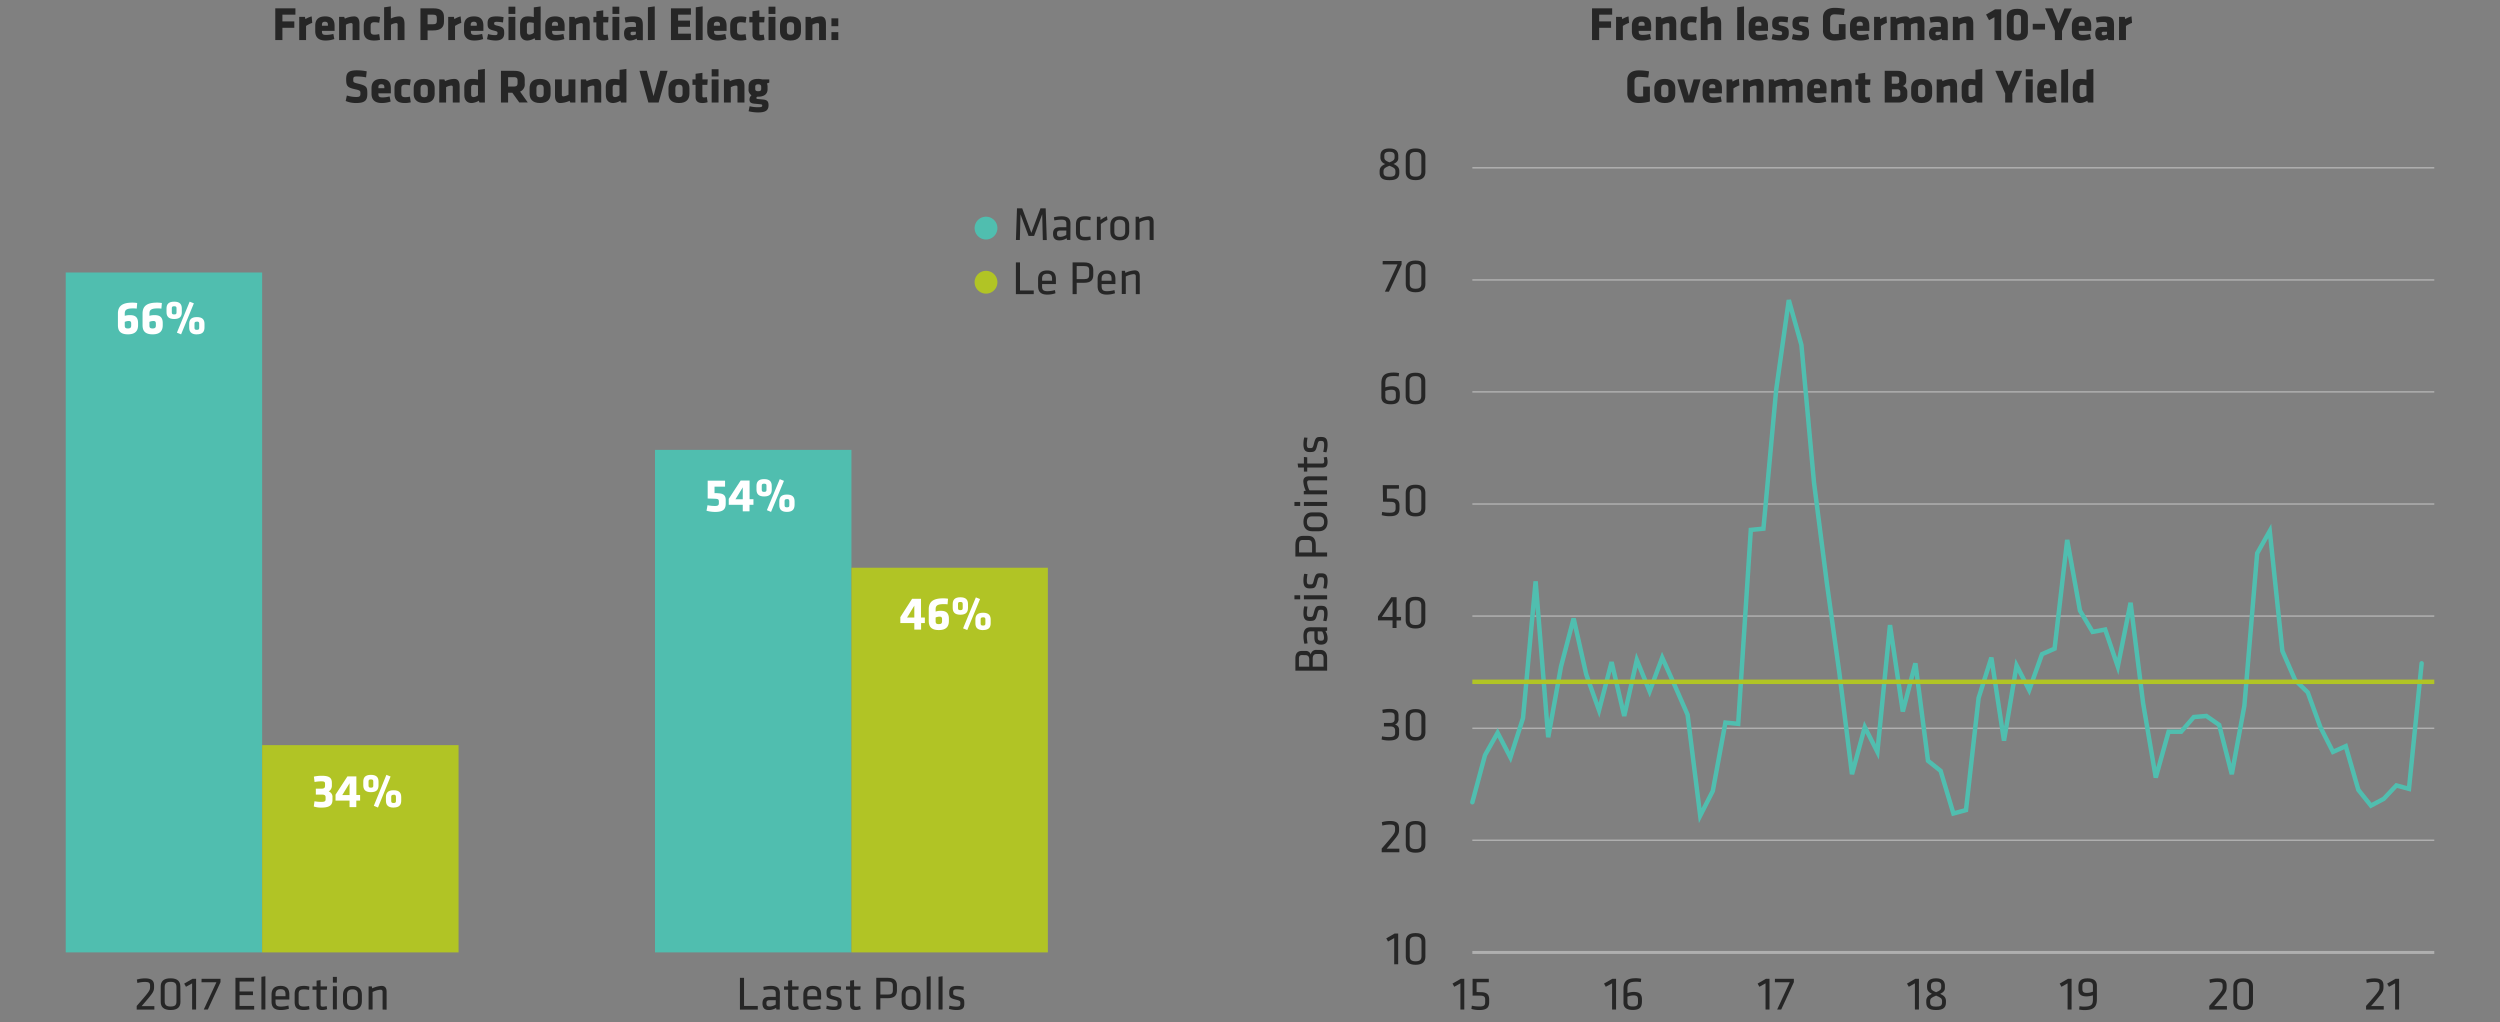 <svg xmlns="http://www.w3.org/2000/svg" viewBox="0 0 840 343.49"><rect x="0" y="0" width="840" height="343.49" fill="#808080" stroke="none"/><defs><style>.cls-1,.cls-2,.cls-3,.cls-4{fill:none;}.cls-1,.cls-2{stroke:#afafaf;}.cls-1{stroke-width:0.5px;}.cls-3{stroke:#50beaf;stroke-linecap:round;}.cls-3,.cls-4{stroke-width:1.5px;}.cls-4{stroke:#b1c425;stroke-miterlimit:10;}.cls-5{fill:#262626;}.cls-6,.cls-9{fill:#50beaf;}.cls-10,.cls-7{fill:#b1c425;}.cls-8{fill:#fff;}.cls-10,.cls-9{fill-rule:evenodd;}</style></defs><g id="AEM_DSKTP" data-name="AEM DSKTP"><path class="cls-1" d="M494.71,282.33H817.92M494.71,244.71H817.92M494.71,207H817.92M494.71,169.35H817.92M494.71,131.67H817.92M494.71,94.06H817.92M494.71,56.38H817.92"/><line class="cls-2" x1="494.71" y1="320.02" x2="817.92" y2="320.02"/><polyline class="cls-3" points="494.71 269.55 498.97 253.71 503.2 246.21 507.5 254.49 511.73 241.29 515.97 195.33 520.2 247.71 524.5 223.95 528.74 207.81 532.97 226.59 537.27 238.65 541.5 222.45 545.74 240.57 549.97 221.73 554.27 232.29 558.5 220.95 562.74 230.37 567.03 240.15 571.27 274.07 575.5 265.77 579.74 242.79 584.03 243.21 588.27 178.05 592.51 177.63 596.8 130.96 601.04 100.82 605.27 115.9 609.51 162.21 613.8 195.75 618.04 226.23 622.27 260.13 626.57 244.29 630.8 252.63 635.04 210.03 639.34 239.07 643.57 222.87 647.81 255.63 652.04 258.99 656.34 273.33 660.57 272.19 664.81 234.51 669.1 220.95 673.34 248.85 677.57 223.59 681.81 231.87 686.11 219.81 690.34 217.95 694.58 181.41 698.87 205.17 703.11 212.31 707.34 211.53 711.58 223.95 715.87 202.53 720.11 236.43 724.34 261.27 728.64 245.85 732.87 245.85 737.11 240.93 741.34 240.57 745.64 243.57 749.88 260.13 754.11 237.15 758.41 185.91 762.64 178.41 766.88 218.73 771.17 228.51 775.41 232.65 779.64 244.29 783.88 252.63 788.17 250.71 792.41 265.41 796.64 270.69 800.94 268.41 805.17 263.91 809.41 265.05 813.67 222.87"/><polyline class="cls-4" points="494.71 229.09 498.97 229.09 503.2 229.09 507.5 229.09 511.73 229.09 515.97 229.09 520.2 229.09 524.5 229.09 528.74 229.09 532.97 229.09 537.27 229.09 541.5 229.09 545.74 229.09 549.97 229.09 554.27 229.09 558.5 229.09 562.74 229.09 567.03 229.09 571.27 229.09 575.5 229.09 579.74 229.09 584.03 229.09 588.27 229.09 592.51 229.09 596.8 229.09 601.04 229.09 605.27 229.09 609.51 229.09 613.8 229.09 618.04 229.09 622.27 229.09 626.57 229.09 630.8 229.09 635.04 229.09 639.34 229.09 643.57 229.09 647.81 229.09 652.04 229.09 656.34 229.09 660.57 229.09 664.81 229.09 669.1 229.09 673.34 229.09 677.57 229.09 681.81 229.09 686.11 229.09 690.34 229.09 694.58 229.09 698.87 229.09 703.11 229.09 707.34 229.09 711.58 229.09 715.87 229.09 720.11 229.09 724.34 229.09 728.64 229.09 732.87 229.09 737.11 229.09 741.34 229.09 745.64 229.09 749.88 229.09 754.11 229.09 758.41 229.09 762.64 229.09 766.88 229.09 771.17 229.09 775.41 229.09 779.64 229.09 783.88 229.09 788.17 229.09 792.41 229.09 796.64 229.09 800.94 229.09 805.17 229.09 809.41 229.09 813.65 229.09 817.92 229.09"/><path class="cls-5" d="M534.92,13.46V2.8h6.77V4.93h-4.37V7.2h4V9.33h-4v4.13Z"/><path class="cls-5" d="M545.28,8.71v4.75H543V5.67h1.92l.16.75a7.34,7.34,0,0,1,2.1-.91l.19,2.17A10.42,10.42,0,0,0,545.28,8.71Z"/><path class="cls-5" d="M550.61,10.37v.23c0,.89.35,1.13,1.41,1.13a9.48,9.48,0,0,0,2.37-.33l.33,1.72a9.13,9.13,0,0,1-2.92.5c-2.53,0-3.49-1.25-3.49-3.17V8.63c0-1.68.75-3.12,3.34-3.12S554.8,7,554.8,8.74v1.63Zm2-2.06c0-.55-.16-1-1-1s-1.06.45-1.06,1v.33h2Z"/><path class="cls-5" d="M560.91,13.46V8.31a.49.49,0,0,0-.56-.56,4.42,4.42,0,0,0-1.69.56v5.15h-2.3V5.67h1.71l.24.59a7.78,7.78,0,0,1,3.11-.75c1.33,0,1.79,1,1.79,2.49v5.46Z"/><path class="cls-5" d="M567,10.48c0,.8.33,1.17,1.26,1.17a6.55,6.55,0,0,0,1.6-.19l.29,1.92a8.16,8.16,0,0,1-1.89.24c-2.53,0-3.57-.94-3.57-3.17V8.67c0-2.22,1-3.16,3.57-3.16a8.16,8.16,0,0,1,1.89.24l-.29,1.92a7.53,7.53,0,0,0-1.6-.2c-.93,0-1.26.37-1.26,1.17Z"/><path class="cls-5" d="M576,13.46V8.31a.49.49,0,0,0-.56-.56,5,5,0,0,0-1.68.57v5.14h-2.3v-11l2.27-.32V6.23a6.72,6.72,0,0,1,2.78-.72c1.33,0,1.8,1,1.8,2.49v5.46Z"/><path class="cls-5" d="M583.7,13.46v-11L586,2.16v11.3Z"/><path class="cls-5" d="M589.85,10.37v.23c0,.89.36,1.13,1.41,1.13a9.48,9.48,0,0,0,2.37-.33l.34,1.72a9.19,9.19,0,0,1-2.93.5c-2.53,0-3.49-1.25-3.49-3.17V8.63c0-1.68.75-3.12,3.34-3.12s3.16,1.53,3.16,3.23v1.63Zm2-2.06c0-.55-.16-1-1-1s-1.06.45-1.06,1v.33h2Z"/><path class="cls-5" d="M598.1,13.62a10.68,10.68,0,0,1-2.84-.46l.37-1.72a8.19,8.19,0,0,0,2.36.36c.68,0,.8-.2.8-.66s0-.56-1.27-.87c-1.89-.46-2.06-1-2.06-2.43,0-1.65.64-2.33,3-2.33a11.88,11.88,0,0,1,2.37.25l-.21,1.79a13.76,13.76,0,0,0-2.14-.22c-.67,0-.83.18-.83.53s.06.54,1,.75c2.22.5,2.38,1,2.38,2.53S600.32,13.62,598.1,13.62Z"/><path class="cls-5" d="M604.91,13.62a10.68,10.68,0,0,1-2.84-.46l.37-1.72a8.19,8.19,0,0,0,2.36.36c.68,0,.8-.2.8-.66s0-.56-1.27-.87c-1.89-.46-2.06-1-2.06-2.43,0-1.65.64-2.33,3-2.33a11.88,11.88,0,0,1,2.37.25l-.21,1.79a13.76,13.76,0,0,0-2.14-.22c-.67,0-.83.18-.83.53s.06.54,1,.75c2.22.5,2.38,1,2.38,2.53S607.13,13.62,604.91,13.62Z"/><path class="cls-5" d="M616.43,13.62c-2.6,0-3.91-1.33-3.91-3.26V5.91c0-2,1.31-3.27,3.91-3.27a18.52,18.52,0,0,1,3.41.34l-.29,2.09a25.74,25.74,0,0,0-3.12-.25c-1.2,0-1.51.62-1.51,1.45V9.94a1.33,1.33,0,0,0,1.51,1.52,9.61,9.61,0,0,0,1.42-.1V8.1h2.26v5A13.79,13.79,0,0,1,616.43,13.62Z"/><path class="cls-5" d="M623.91,10.37v.23c0,.89.35,1.13,1.4,1.13a9.48,9.48,0,0,0,2.37-.33l.34,1.72a9.19,9.19,0,0,1-2.93.5c-2.53,0-3.49-1.25-3.49-3.17V8.63c0-1.68.75-3.12,3.35-3.12S628.1,7,628.1,8.74v1.63Zm2-2.06c0-.55-.16-1-1-1s-1.05.45-1.05,1v.33h2Z"/><path class="cls-5" d="M632,8.71v4.75h-2.31V5.67h1.93l.16.75a7.28,7.28,0,0,1,2.09-.91L634,7.68A11,11,0,0,0,632,8.71Z"/><path class="cls-5" d="M639.76,13.46V8.31a.49.49,0,0,0-.56-.56,4.32,4.32,0,0,0-1.68.56v5.15h-2.31V5.67h1.71l.24.59a7.78,7.78,0,0,1,3.11-.75,1.5,1.5,0,0,1,1.42.75,7.51,7.51,0,0,1,3.12-.75c1.33,0,1.8,1,1.8,2.49v5.46H644.3V8.31a.49.49,0,0,0-.56-.56,4.43,4.43,0,0,0-1.68.56v5.15Z"/><path class="cls-5" d="M652.53,13.46l-.16-.5a4.7,4.7,0,0,1-2.22.66c-1.44,0-2-1-2-2.37,0-1.57.72-2.19,2.32-2.19h1.68V8.47c0-.8-.15-1.08-1.38-1.08a10.4,10.4,0,0,0-2.11.23l-.31-1.73a11.21,11.21,0,0,1,2.8-.38c2.71,0,3.3.81,3.3,3v5Zm-.41-2.8H651c-.49,0-.69.13-.69.56s.18.61.63.61a2.62,2.62,0,0,0,1.17-.27Z"/><path class="cls-5" d="M660.71,13.46V8.31a.49.49,0,0,0-.56-.56,4.37,4.37,0,0,0-1.68.56v5.15h-2.31V5.67h1.72l.24.59a7.77,7.77,0,0,1,3.1-.75c1.33,0,1.8,1,1.8,2.49v5.46Z"/><path class="cls-5" d="M670.13,13.46V5.79l-1.81,1-1-1.91,3-1.74h2.08V13.46Z"/><path class="cls-5" d="M681.37,10.79c0,1.6-.84,2.83-3.54,2.83s-3.54-1.23-3.54-2.83v-5c0-1.6.83-2.83,3.54-2.83s3.54,1.23,3.54,2.83Zm-4.77-.32c0,.8.22,1.13,1.23,1.13s1.23-.33,1.23-1.13V6.11c0-.8-.22-1.13-1.23-1.13s-1.23.33-1.23,1.13Z"/><path class="cls-5" d="M683,9.94V8h4.13V9.94Z"/><path class="cls-5" d="M692.84,10.39v3.07h-2.4V10.39L687.13,2.8h2.51l2,5,2-4.95h2.52Z"/><path class="cls-5" d="M698.46,10.37v.23c0,.89.35,1.13,1.4,1.13a9.35,9.35,0,0,0,2.37-.33l.34,1.72a9.14,9.14,0,0,1-2.93.5c-2.53,0-3.49-1.25-3.49-3.17V8.63c0-1.68.75-3.12,3.35-3.12s3.15,1.53,3.15,3.23v1.63Zm2-2.06c0-.55-.16-1-1-1s-1,.45-1,1v.33h2Z"/><path class="cls-5" d="M708.38,13.46l-.16-.5a4.76,4.76,0,0,1-2.22.66c-1.44,0-2-1-2-2.37,0-1.57.72-2.19,2.32-2.19H708V8.47c0-.8-.14-1.08-1.37-1.08a10.4,10.4,0,0,0-2.11.23l-.31-1.73a11.21,11.21,0,0,1,2.8-.38c2.71,0,3.3.81,3.3,3v5Zm-.42-2.8h-1.1c-.5,0-.69.13-.69.56s.18.61.63.61a2.58,2.58,0,0,0,1.16-.27Z"/><path class="cls-5" d="M714.32,8.71v4.75H712V5.67h1.92l.16.75a7.34,7.34,0,0,1,2.1-.91l.19,2.17A10.42,10.42,0,0,0,714.32,8.71Z"/><path class="cls-5" d="M550.68,34.62c-2.59,0-3.91-1.33-3.91-3.26V26.91c0-2,1.32-3.27,3.91-3.27a18.52,18.52,0,0,1,3.41.34l-.29,2.09a25.74,25.74,0,0,0-3.12-.25c-1.2,0-1.5.62-1.5,1.45v3.67c0,.83.3,1.52,1.5,1.52a9.61,9.61,0,0,0,1.42-.1V29.1h2.26v5A13.79,13.79,0,0,1,550.68,34.62Z"/><path class="cls-5" d="M555.85,31.47V29.66c0-1.6.75-3.15,3.52-3.15s3.53,1.55,3.53,3.15v1.81c0,1.6-.76,3.15-3.53,3.15S555.85,33.07,555.85,31.47Zm4.74.06V29.59c0-.73-.38-1.15-1.22-1.15s-1.21.42-1.21,1.15v1.94c0,.74.38,1.15,1.21,1.15S560.59,32.27,560.59,31.53Z"/><path class="cls-5" d="M569,34.46h-3l-2.45-7.79h2.34l1.58,5.52,1.59-5.52h2.33Z"/><path class="cls-5" d="M574.37,31.37v.23c0,.89.35,1.13,1.41,1.13a9.48,9.48,0,0,0,2.37-.33l.34,1.72a9.25,9.25,0,0,1-2.93.5c-2.53,0-3.49-1.25-3.49-3.17V29.63c0-1.68.75-3.12,3.34-3.12s3.16,1.53,3.16,3.23v1.63Zm2-2.06c0-.55-.16-1-1-1s-1.06.45-1.06,1v.33h2Z"/><path class="cls-5" d="M582.43,29.71v4.75h-2.31V26.67H582l.16.75a7.34,7.34,0,0,1,2.1-.91l.19,2.17A10.42,10.42,0,0,0,582.43,29.71Z"/><path class="cls-5" d="M590.22,34.46V29.31a.49.49,0,0,0-.56-.56,4.43,4.43,0,0,0-1.68.56v5.15h-2.3V26.67h1.71l.24.59a7.77,7.77,0,0,1,3.1-.75c1.33,0,1.8,1,1.8,2.49v5.46Z"/><path class="cls-5" d="M598.86,34.46V29.31a.49.49,0,0,0-.56-.56,4.43,4.43,0,0,0-1.68.56v5.15h-2.3V26.67H596l.24.59a7.77,7.77,0,0,1,3.1-.75,1.51,1.51,0,0,1,1.43.75,7.51,7.51,0,0,1,3.12-.75c1.33,0,1.79,1,1.79,2.49v5.46h-2.3V29.31a.49.49,0,0,0-.56-.56,4.32,4.32,0,0,0-1.68.56v5.15Z"/><path class="cls-5" d="M609.53,31.37v.23c0,.89.35,1.13,1.41,1.13a9.48,9.48,0,0,0,2.37-.33l.33,1.72a9.14,9.14,0,0,1-2.93.5c-2.53,0-3.48-1.25-3.48-3.17V29.63c0-1.68.75-3.12,3.34-3.12s3.15,1.53,3.15,3.23v1.63Zm2-2.06c0-.55-.16-1-1-1s-1.06.45-1.06,1v.33h2Z"/><path class="cls-5" d="M619.83,34.46V29.31a.49.49,0,0,0-.56-.56,4.42,4.42,0,0,0-1.69.56v5.15h-2.3V26.67H617l.24.59a7.78,7.78,0,0,1,3.11-.75c1.33,0,1.79,1,1.79,2.49v5.46Z"/><path class="cls-5" d="M626.76,34.62c-1.49,0-2.36-.56-2.36-2v-4.1h-1V26.67h1V24.79l2.31-.32v2.2h1.77l-.12,1.85h-1.65V32.3c0,.32.19.43.48.43a3.27,3.27,0,0,0,1-.14l.27,1.74A5.32,5.32,0,0,1,626.76,34.62Z"/><path class="cls-5" d="M637.81,34.46h-4.54V23.8h4.21c2.22,0,3,.9,3,2.34v1.09a1.7,1.7,0,0,1-1.19,1.68,2,2,0,0,1,1.57,2v1.05C640.9,33.42,639.94,34.46,637.81,34.46Zm.31-8c0-.47-.29-.75-1-.75h-1.49v2.43h1.49c.64,0,1-.32,1-.75Zm.38,4.45c0-.59-.37-.9-1-.9h-1.82v2.48h1.49c.75,0,1.34-.16,1.34-.92Z"/><path class="cls-5" d="M642.15,31.47V29.66c0-1.6.75-3.15,3.52-3.15s3.53,1.55,3.53,3.15v1.81c0,1.6-.76,3.15-3.53,3.15S642.15,33.07,642.15,31.47Zm4.74.06V29.59c0-.73-.38-1.15-1.22-1.15s-1.21.42-1.21,1.15v1.94c0,.74.38,1.15,1.21,1.15S646.89,32.27,646.89,31.53Z"/><path class="cls-5" d="M655.28,34.46V29.31a.49.49,0,0,0-.56-.56,4.32,4.32,0,0,0-1.68.56v5.15h-2.31V26.67h1.72l.24.59a7.73,7.73,0,0,1,3.1-.75c1.33,0,1.79,1,1.79,2.49v5.46Z"/><path class="cls-5" d="M659.11,29.39c0-1.84.8-2.88,2.63-2.88a9.37,9.37,0,0,1,2,.22V23.48l2.31-.32v11.3h-1.81l-.24-.62a5.05,5.05,0,0,1-2.4.78c-1.59,0-2.47-1-2.47-2.88Zm4.61-.69a6.71,6.71,0,0,0-1.47-.19c-.61,0-.83.36-.83.88v2.35c0,.54.22.88.83.88a2.51,2.51,0,0,0,1.47-.61Z"/><path class="cls-5" d="M676.14,31.39v3.07h-2.4V31.39l-3.31-7.59h2.51l2,4.95,2-4.95h2.51Z"/><path class="cls-5" d="M680.66,25.69V23.24H683v2.45Zm0,8.77V26.67H683v7.79Z"/><path class="cls-5" d="M686.82,31.37v.23c0,.89.35,1.13,1.41,1.13a9.48,9.48,0,0,0,2.37-.33l.33,1.72a9.13,9.13,0,0,1-2.92.5c-2.53,0-3.49-1.25-3.49-3.17V29.63c0-1.68.75-3.12,3.34-3.12S691,28,691,29.74v1.63Zm2-2.06c0-.55-.16-1-1-1s-1.06.45-1.06,1v.33h2Z"/><path class="cls-5" d="M692.57,34.46v-11l2.31-.32v11.3Z"/><path class="cls-5" d="M696.45,29.39c0-1.84.8-2.88,2.62-2.88a9.47,9.47,0,0,1,2,.22V23.48l2.3-.32v11.3h-1.81l-.24-.62a5,5,0,0,1-2.4.78c-1.58,0-2.46-1-2.46-2.88Zm4.61-.69a6.88,6.88,0,0,0-1.48-.19c-.61,0-.83.36-.83.88v2.35c0,.54.22.88.83.88a2.57,2.57,0,0,0,1.48-.61Z"/><path class="cls-5" d="M466.38,316.36l-.59-1.07,2.8-1.62h1.2V324h-1.34v-8.8Z"/><path class="cls-5" d="M478.93,321.4c0,1.6-.82,2.77-3.3,2.77s-3.29-1.17-3.29-2.77v-5.12c0-1.6.81-2.77,3.29-2.77s3.3,1.17,3.3,2.77Zm-3.3-6.7c-1.47,0-1.95.56-1.95,1.73v4.83c0,1.17.48,1.73,1.95,1.73s2-.56,2-1.73v-4.83C477.59,315.26,477.11,314.7,475.63,314.7Z"/><path class="cls-5" d="M464.25,285.12c1.18-1.35,1.48-1.7,2.75-3.19,1.63-1.94,1.74-2.35,1.74-3.1v-.47c0-1-.27-1.31-1.89-1.31a10.16,10.16,0,0,0-2.37.35l-.19-1.15a10.08,10.08,0,0,1,2.68-.4c2.46,0,3.12.86,3.12,2.5v.35c0,1.26-.23,1.81-1.83,3.71-1.15,1.38-1.31,1.59-2.35,2.75h4.27v1.19h-5.93Z"/><path class="cls-5" d="M478.93,283.74c0,1.6-.81,2.77-3.29,2.77s-3.3-1.17-3.3-2.77v-5.12c0-1.6.82-2.77,3.3-2.77s3.29,1.17,3.29,2.77ZM475.64,277c-1.47,0-2,.56-2,1.73v4.84c0,1.16.49,1.72,2,1.72s1.95-.56,1.95-1.72v-4.84C477.59,277.59,477.11,277,475.64,277Z"/><path class="cls-5" d="M464.37,247.4a10.3,10.3,0,0,0,2.34.26c1.51,0,2.05-.35,2.05-1.38v-.8c0-1-.58-1.39-1.62-1.39H465v-1.18h2c1.25,0,1.6-.48,1.6-1.33v-.93c0-1-.45-1.28-1.73-1.28a12.58,12.58,0,0,0-2.26.24l-.14-1.14a11.26,11.26,0,0,1,2.43-.28c2.26,0,3,.78,3,2.27v.94a1.94,1.94,0,0,1-1.21,2.07,1.72,1.72,0,0,1,1.4,1.9v1c0,1.67-1,2.44-3.39,2.44a8.69,8.69,0,0,1-2.48-.33Z"/><path class="cls-5" d="M478.94,246.08c0,1.6-.82,2.77-3.3,2.77s-3.3-1.17-3.3-2.77V241c0-1.6.82-2.76,3.3-2.76s3.3,1.16,3.3,2.76Zm-3.3-6.71c-1.47,0-1.95.56-1.95,1.73v4.83c0,1.17.48,1.73,1.95,1.73s1.95-.56,1.95-1.73V241.1C477.59,239.93,477.11,239.37,475.64,239.37Z"/><path class="cls-5" d="M469.24,208.48V211H467.9v-2.54H463v-1.33l4.46-6.47h1.81v6.64h1.49v1.16Zm-1.34-1.16V202l-3.6,5.28Z"/><path class="cls-5" d="M478.91,208.41c0,1.6-.82,2.77-3.3,2.77s-3.3-1.17-3.3-2.77v-5.12c0-1.6.82-2.77,3.3-2.77s3.3,1.17,3.3,2.77Zm-3.3-6.71c-1.47,0-1.95.57-1.95,1.73v4.84c0,1.17.48,1.73,1.95,1.73s1.95-.56,1.95-1.73v-4.84C477.56,202.27,477.08,201.7,475.61,201.7Z"/><path class="cls-5" d="M464.61,163h5.44v1.19H466v3.28l1.72,0c1.9.08,2.51,1,2.51,2.4v.93c0,1.69-.74,2.65-3.28,2.65a9.31,9.31,0,0,1-2.69-.36l.14-1.09a11.65,11.65,0,0,0,2.53.27c1.6,0,2-.42,2-1.55v-.71c0-1-.32-1.36-1.65-1.39l-2.58-.05Z"/><path class="cls-5" d="M478.92,170.76c0,1.6-.82,2.76-3.3,2.76s-3.3-1.16-3.3-2.76v-5.13c0-1.6.82-2.77,3.3-2.77s3.3,1.17,3.3,2.77Zm-3.3-6.71c-1.47,0-1.95.56-1.95,1.73v4.83c0,1.17.48,1.73,1.95,1.73s1.95-.56,1.95-1.73v-4.83C477.57,164.61,477.09,164.05,475.62,164.05Z"/><path class="cls-5" d="M465.47,130.15a6.92,6.92,0,0,1,2.13-.37c2,0,2.74.85,2.74,2.54v.52c0,1.87-.51,3-3.07,3-2.31,0-3.13-1-3.13-2.46v-4.58c0-2.66,1.19-3.62,4.2-3.62a8.24,8.24,0,0,1,1.76.19l-.15,1.12a8.3,8.3,0,0,0-1.4-.14c-2.49,0-3.08.53-3.08,2.46Zm0,1.23v1.82c0,1.14.58,1.48,1.8,1.48,1.37,0,1.74-.42,1.74-1.48v-.88c0-1-.37-1.37-1.54-1.37A5.39,5.39,0,0,0,465.47,131.38Z"/><path class="cls-5" d="M478.9,133.09c0,1.6-.82,2.77-3.3,2.77s-3.3-1.17-3.3-2.77V128c0-1.6.82-2.77,3.3-2.77s3.3,1.17,3.3,2.77Zm-3.3-6.71c-1.47,0-2,.56-2,1.73V133c0,1.17.48,1.73,2,1.73s1.95-.56,1.95-1.73v-4.84C477.55,126.94,477.07,126.38,475.6,126.38Z"/><path class="cls-5" d="M464.59,87.7h6.35v1.13L466.68,98h-1.36l4.24-9.16h-5Z"/><path class="cls-5" d="M478.93,95.43c0,1.6-.82,2.77-3.3,2.77s-3.3-1.17-3.3-2.77V90.31c0-1.61.82-2.77,3.3-2.77s3.3,1.16,3.3,2.77Zm-3.3-6.71c-1.47,0-1.95.56-1.95,1.73v4.83c0,1.17.48,1.73,1.95,1.73s1.95-.56,1.95-1.73V90.45C477.58,89.28,477.1,88.72,475.63,88.72Z"/><path class="cls-5" d="M468.24,55.09c1.45.67,1.93,1.35,1.93,2.43V58c0,1.79-1,2.54-3.31,2.54s-3.31-.75-3.31-2.54v-.47c0-1.08.46-1.76,1.89-2.43a2.28,2.28,0,0,1-1.62-2.29v-.41c0-1.46.72-2.52,3-2.52s3,1.06,3,2.52v.41C469.9,53.81,469.55,54.47,468.24,55.09Zm-1.38.61c-1.62.66-2,1-2,1.87v.37c0,1.09.51,1.44,2,1.44s2-.35,2-1.44v-.37C468.86,56.66,468.46,56.36,466.86,55.7Zm0-1.15c1.38-.56,1.73-.9,1.73-1.72v-.51c0-.83-.4-1.31-1.73-1.31s-1.73.48-1.73,1.31v.51C465.13,53.65,465.48,54,466.86,54.55Z"/><path class="cls-5" d="M478.93,57.76c0,1.6-.82,2.77-3.3,2.77s-3.3-1.17-3.3-2.77V52.64c0-1.6.82-2.77,3.3-2.77s3.3,1.17,3.3,2.77Zm-3.3-6.7c-1.47,0-1.95.56-1.95,1.73v4.83c0,1.17.48,1.73,1.95,1.73s1.95-.56,1.95-1.73V52.79C477.58,51.62,477.1,51.06,475.63,51.06Z"/><path class="cls-5" d="M488.63,331.56l-.59-1.08,2.8-1.61H492v10.34H490.7V330.4Z"/><path class="cls-5" d="M494.79,328.87h5.45v1.18h-4.1v3.28l1.71.05c1.91.08,2.51,1,2.51,2.4v.93c0,1.7-.73,2.66-3.28,2.66a9.33,9.33,0,0,1-2.69-.37l.15-1.09a11.65,11.65,0,0,0,2.53.27c1.6,0,1.95-.41,1.95-1.55v-.7c0-1-.32-1.36-1.65-1.4-1.07,0-1.77,0-2.58,0Z"/><path class="cls-5" d="M539.54,331.56l-.59-1.08,2.8-1.61H543v10.34h-1.34V330.4Z"/><path class="cls-5" d="M546.82,333.65a7.24,7.24,0,0,1,2.13-.36c2,0,2.74.84,2.74,2.54v.51c0,1.88-.51,3-3.08,3-2.3,0-3.12-1-3.12-2.47v-4.57c0-2.66,1.19-3.62,4.2-3.62a8.31,8.31,0,0,1,1.76.19L551.3,330a8.32,8.32,0,0,0-1.41-.14c-2.48,0-3.07.52-3.07,2.46Zm0,1.24v1.82c0,1.14.58,1.47,1.79,1.47,1.38,0,1.75-.41,1.75-1.47v-.88c0-1-.37-1.38-1.54-1.38A5.39,5.39,0,0,0,546.82,334.89Z"/><path class="cls-5" d="M591.15,331.56l-.59-1.08,2.8-1.61h1.2v10.34h-1.34V330.4Z"/><path class="cls-5" d="M596.38,328.87h6.36V330l-4.26,9.21h-1.36l4.24-9.16h-5Z"/><path class="cls-5" d="M641.35,331.56l-.6-1.08,2.8-1.61h1.21v10.34h-1.35V330.4Z"/><path class="cls-5" d="M651.91,333.93c1.45.67,1.93,1.34,1.93,2.43v.46c0,1.8-1,2.55-3.31,2.55s-3.31-.75-3.31-2.55v-.46c0-1.09.46-1.76,1.89-2.43-1.28-.63-1.62-1.28-1.62-2.29v-.42c0-1.46.72-2.51,3-2.51s3,1.05,3,2.51v.42C653.57,332.65,653.22,333.3,651.91,333.93Zm-1.38.6c-1.62.66-2,1-2,1.88v.36c0,1.09.51,1.45,2,1.45s2-.36,2-1.45v-.36C652.53,335.49,652.13,335.19,650.53,334.53Zm0-1.15c1.38-.56,1.73-.89,1.73-1.71v-.51c0-.84-.4-1.32-1.73-1.32s-1.73.48-1.73,1.32v.51C648.8,332.49,649.15,332.82,650.53,333.38Z"/><path class="cls-5" d="M692.64,331.56l-.59-1.08,2.8-1.61h1.2v10.34h-1.34V330.4Z"/><path class="cls-5" d="M703.22,334.42a7.17,7.17,0,0,1-2.13.37c-2,0-2.74-.85-2.74-2.54v-.52c0-1.87.56-3,3.08-3,2.3,0,3.12,1,3.12,2.51v4.53c0,2.66-1.19,3.62-4.2,3.62a9,9,0,0,1-1.76-.19l.13-1.12a8.66,8.66,0,0,0,1.43.14c2.48,0,3.07-.53,3.07-2.47Zm0-1.23v-1.83c0-1.13-.58-1.47-1.79-1.47-1.38,0-1.75.42-1.75,1.47v.89c0,1,.37,1.37,1.54,1.37A5.6,5.6,0,0,0,703.22,333.19Z"/><path class="cls-5" d="M742.31,338c1.18-1.35,1.49-1.7,2.75-3.19,1.63-1.94,1.75-2.35,1.75-3.1v-.47c0-1-.28-1.31-1.89-1.31a9.59,9.59,0,0,0-2.37.35l-.19-1.15a9.94,9.94,0,0,1,2.67-.4c2.46,0,3.12.86,3.12,2.49v.36c0,1.26-.22,1.81-1.82,3.71-1.16,1.38-1.32,1.59-2.36,2.75h4.28v1.19h-5.94Z"/><path class="cls-5" d="M757,336.6c0,1.6-.82,2.77-3.3,2.77s-3.3-1.17-3.3-2.77v-5.12c0-1.6.82-2.77,3.3-2.77s3.3,1.17,3.3,2.77Zm-3.3-6.71c-1.47,0-2,.56-2,1.73v4.84c0,1.16.48,1.72,2,1.72s1.95-.56,1.95-1.72v-4.84C755.65,330.45,755.17,329.89,753.7,329.89Z"/><path class="cls-5" d="M795,338c1.19-1.35,1.49-1.7,2.76-3.19,1.63-1.94,1.74-2.35,1.74-3.1v-.47c0-1-.27-1.31-1.89-1.31a9.66,9.66,0,0,0-2.37.35l-.19-1.15a10.07,10.07,0,0,1,2.67-.4c2.47,0,3.13.86,3.13,2.49v.36c0,1.26-.23,1.81-1.83,3.71-1.15,1.38-1.31,1.59-2.35,2.75h4.27v1.19H795Z"/><path class="cls-5" d="M802.69,331.56l-.59-1.08,2.8-1.61h1.2v10.34h-1.34V330.4Z"/><path class="cls-5" d="M445.91,225.35H435.25v-4.12c0-1.68.75-2.51,2.16-2.51h1.23a1.68,1.68,0,0,1,1.78,1.22,1.78,1.78,0,0,1,1.92-1.57h1.28c1.48,0,2.29,1,2.29,2.64Zm-8.47-5.25c-.69,0-1,.38-1,1.21V224h3.46v-2.43c0-1-.48-1.44-1.25-1.44Zm4.94-.35c-.84,0-1.31.48-1.31,1.53V224h3.65V221.2c0-1-.41-1.45-1.22-1.45Z"/><path class="cls-5" d="M445.91,210.79v1.13l-.58.08a4.46,4.46,0,0,1,.74,2.53c0,1.46-.87,2.07-2.25,2.07-1.61,0-2.19-.82-2.19-2.39v-2.08h-1.21c-1,0-1.32.43-1.32,1.7a12.57,12.57,0,0,0,.26,2.33l-1.07.15a10.62,10.62,0,0,1-.34-2.56c0-2.23.86-3,2.53-3Zm-3.16,1.34v2c0,.84.26,1.14,1,1.14s1.12-.14,1.12-1.1a3.83,3.83,0,0,0-.64-2Z"/><path class="cls-5" d="M446.07,206.24a7.94,7.94,0,0,1-.42,2.48l-1.06-.17a8.52,8.52,0,0,0,.32-2.23c0-1.23-.22-1.44-1.05-1.44s-.93.07-1.32,1.64c-.48,1.93-.88,2.11-2.49,2.11-1.44,0-2.1-.64-2.1-2.69a9.1,9.1,0,0,1,.27-2.21l1.11.1a12.29,12.29,0,0,0-.23,2.16c0,1.15.28,1.31,1,1.31.86,0,1,0,1.34-1.33.56-2.24.84-2.42,2.39-2.42S446.07,204,446.07,206.24Z"/><path class="cls-5" d="M436.86,201.38h-1.93V200h1.93Zm9.05,0h-7.8V200h7.8Z"/><path class="cls-5" d="M446.07,195.31a8,8,0,0,1-.42,2.49l-1.06-.18a8.51,8.51,0,0,0,.32-2.22c0-1.24-.22-1.45-1.05-1.45s-.93.07-1.32,1.64c-.48,1.93-.88,2.11-2.49,2.11-1.44,0-2.1-.64-2.1-2.69a9.1,9.1,0,0,1,.27-2.21l1.11.1a12.29,12.29,0,0,0-.23,2.16c0,1.15.28,1.31,1,1.31.86,0,1,0,1.34-1.33.56-2.24.84-2.41,2.39-2.41S446.07,193.09,446.07,195.31Z"/><path class="cls-5" d="M435.25,187v-3.86c0-2.29,1-3.09,2.62-3.09h1.59c1.64,0,2.64.8,2.64,3.09v2.48h3.81V187Zm1.23-3.81v2.43h4.38v-2.43c0-1.31-.36-1.76-1.4-1.76h-1.57C436.83,181.38,436.48,181.83,436.48,183.14Z"/><path class="cls-5" d="M446.07,175.33c0,2.27-1.3,3.17-2.93,3.17h-2.26c-1.63,0-2.93-.9-2.93-3.17s1.3-3.17,2.93-3.17h2.26C444.77,172.16,446.07,173.06,446.07,175.33Zm-6.95,0q0,1.83,1.71,1.83h2.35c1.14,0,1.72-.61,1.72-1.83s-.58-1.82-1.72-1.82h-2.35C439.69,173.51,439.12,174.11,439.12,175.33Z"/><path class="cls-5" d="M436.86,170h-1.93v-1.34h1.93Zm9.05,0h-7.8v-1.34h7.8Z"/><path class="cls-5" d="M445.91,161.4h-6c-.51,0-.72.25-.72.75a7.21,7.21,0,0,0,.79,2.61h5.89v1.34h-7.8V165l.67-.13a8.51,8.51,0,0,1-.83-3.13c0-1.25.78-1.7,2-1.7h6Z"/><path class="cls-5" d="M445.78,153.52a5,5,0,0,1,.29,1.64c0,1.31-.48,1.93-1.78,1.93h-5.06v1.38h-1.12v-1.38h-1.92l-.19-1.34h2.11v-2.21l1.12.11v2.1h4.83c.58,0,.87-.08.87-.8a4.87,4.87,0,0,0-.19-1.25Z"/><path class="cls-5" d="M446.07,149.51a8,8,0,0,1-.42,2.48l-1.06-.18a8.51,8.51,0,0,0,.32-2.22c0-1.23-.22-1.44-1.05-1.44s-.93.06-1.32,1.63c-.48,1.94-.88,2.11-2.49,2.11-1.44,0-2.1-.64-2.1-2.69a9.16,9.16,0,0,1,.27-2.21l1.11.1a12.39,12.39,0,0,0-.23,2.16c0,1.15.28,1.31,1,1.31.86,0,1,0,1.34-1.32.56-2.25.84-2.42,2.39-2.42S446.07,147.28,446.07,149.51Z"/><path class="cls-6" d="M22.08,91.56h66V320h-66V91.56Zm198,59.6h66V320h-66V151.16Z"/><path class="cls-7" d="M88.08,250.36h66V320h-66v-69.6Zm198-59.6h66V320h-66V190.76Z"/><path class="cls-8" d="M39.62,109.25v-3.9c0-2.9,2-3.67,4.91-3.67a11,11,0,0,1,1.57.13l-.16,1.89a9.32,9.32,0,0,0-1.09-.08c-2.14,0-2.93.38-2.93,1.71v.79a5.59,5.59,0,0,1,1.76-.24c1.79,0,2.71.76,2.71,2.68v.69c0,1.6-.63,3.09-3.4,3.09S39.62,110.93,39.62,109.25Zm4.46.11v-.7c0-.66-.37-.8-.78-.8a3.26,3.26,0,0,0-1.38.29v1.21c0,.74.24,1,1.07,1S44.08,110.05,44.08,109.36Z"/><path class="cls-8" d="M47.9,109.25v-3.9c0-2.9,2-3.67,4.92-3.67a11.07,11.07,0,0,1,1.57.13l-.16,1.89a9.32,9.32,0,0,0-1.09-.08c-2.15,0-2.93.38-2.93,1.71v.79a5.59,5.59,0,0,1,1.76-.24c1.79,0,2.71.76,2.71,2.68v.69c0,1.6-.63,3.09-3.4,3.09S47.9,110.93,47.9,109.25Zm4.47.11v-.7c0-.66-.37-.8-.78-.8a3.23,3.23,0,0,0-1.38.29v1.21c0,.74.24,1,1.07,1S52.37,110.05,52.37,109.36Z"/><path class="cls-8" d="M58.53,107.19c-2,0-2.58-1-2.58-2.32v-1.19c0-1.33.56-2.32,2.58-2.32s2.56,1,2.56,2.32v1.19C61.09,106.2,60.55,107.19,58.53,107.19Zm0-4.29c-.59,0-.8.17-.8.65V105c0,.48.21.65.8.65s.78-.17.78-.65v-1.45C59.31,103.07,59.12,102.9,58.53,102.9Zm5.2-1.54,1.41.56-4.29,10.42-1.41-.57Zm2.42,11c-2,0-2.58-1-2.58-2.32v-1.18c0-1.33.56-2.32,2.58-2.32s2.56,1,2.56,2.32V110C68.71,111.35,68.16,112.34,66.15,112.34Zm0-4.29c-.59,0-.8.18-.8.66v1.44c0,.48.21.66.8.66s.78-.18.78-.66v-1.44C66.93,108.23,66.74,108.05,66.15,108.05Z"/><path class="cls-8" d="M240.32,167.59c-1.15-.05-1.68-.06-2.54-.08v-6h5.84v2h-3.54v2.18c.55,0,.83,0,1.44.06,1.84.11,2.32,1,2.32,2.27v1.14c0,1.83-.69,2.85-3.6,2.85a11.28,11.28,0,0,1-2.85-.4l.34-1.86a12,12,0,0,0,2.5.26c1.08,0,1.31-.31,1.31-1v-.43C241.54,167.83,241.35,167.64,240.32,167.59Z"/><path class="cls-8" d="M251.84,169.61v2.19h-2.27v-2.19h-4.71v-2l4-6.15h3v6.27h1.3v1.88Zm-2.27-5.86-2.45,4h2.45Z"/><path class="cls-8" d="M256.75,166.81c-2,0-2.57-1-2.57-2.33V163.3c0-1.33.56-2.32,2.57-2.32s2.56,1,2.56,2.32v1.18C259.31,165.81,258.77,166.81,256.75,166.81Zm0-4.29c-.59,0-.8.17-.8.65v1.44c0,.48.21.66.8.66s.79-.18.79-.66v-1.44C257.54,162.69,257.35,162.52,256.75,162.52ZM262,161l1.41.56L259.07,172l-1.4-.58Zm2.42,11c-2,0-2.58-1-2.58-2.32v-1.19c0-1.32.56-2.32,2.58-2.32s2.56,1,2.56,2.32v1.19C266.93,171,266.39,172,264.37,172Zm0-4.29c-.59,0-.8.18-.8.66v1.44c0,.48.21.65.8.65s.79-.17.79-.65v-1.44C265.16,167.85,265,167.67,264.37,167.67Z"/><path class="cls-8" d="M107.9,265c1,0,1.31-.28,1.31-1v-.65c0-.68-.29-.82-1.3-.82a12.71,12.71,0,0,0-2.21.22l-.24-1.81a12.52,12.52,0,0,1,2.66-.28c2.67,0,3.39.8,3.39,2.4v.75a2.31,2.31,0,0,1-1.07,2.13,1.89,1.89,0,0,1,1.27,2v.81c0,1.57-.74,2.6-3.65,2.6a7.94,7.94,0,0,1-2.63-.36l.24-1.77a11.8,11.8,0,0,0,2.31.21c1.12,0,1.42-.23,1.42-.85v-.74c0-.59-.37-.85-1.17-.85h-2.11v-2Z"/><path class="cls-8" d="M119.72,269v2.2h-2.27V269h-4.71v-2l4-6.14h3v6.27H121V269Zm-2.27-5.85-2.45,4h2.45Z"/><path class="cls-8" d="M124.63,266.17c-2,0-2.57-1-2.57-2.32v-1.18c0-1.33.56-2.32,2.57-2.32s2.56,1,2.56,2.32v1.18C127.19,265.18,126.65,266.17,124.63,266.17Zm0-4.29c-.59,0-.8.18-.8.66V264c0,.48.21.66.8.66s.79-.18.79-.66v-1.44C125.42,262.06,125.23,261.88,124.63,261.88Zm5.2-1.53,1.41.56L127,271.33l-1.4-.58Zm2.42,11c-2,0-2.58-1-2.58-2.32v-1.19c0-1.33.56-2.32,2.58-2.32s2.56,1,2.56,2.32V269C134.81,270.33,134.27,271.33,132.25,271.33Zm0-4.29c-.59,0-.8.17-.8.65v1.44c0,.48.21.66.8.66s.79-.18.79-.66v-1.44C133,267.21,132.84,267,132.25,267Z"/><path class="cls-8" d="M309.49,209.35v2.19h-2.28v-2.19h-4.7v-2l3.95-6.15h3v6.28h1.29v1.87Zm-2.28-5.86-2.44,4h2.44Z"/><path class="cls-8" d="M312.06,208.61v-3.9c0-2.9,2-3.67,4.91-3.67a10.83,10.83,0,0,1,1.57.13l-.16,1.89a9.17,9.17,0,0,0-1.09-.08c-2.14,0-2.92.38-2.92,1.71v.79a5.55,5.55,0,0,1,1.76-.25c1.79,0,2.7.77,2.7,2.69v.69c0,1.6-.62,3.09-3.39,3.09S312.06,210.29,312.06,208.61Zm4.47.11V208c0-.66-.37-.8-.79-.8a3.18,3.18,0,0,0-1.37.29v1.21c0,.74.23,1,1.07,1S316.53,209.41,316.53,208.72Z"/><path class="cls-8" d="M322.68,206.55c-2,0-2.57-1-2.57-2.32V203c0-1.33.56-2.32,2.57-2.32s2.57,1,2.57,2.32v1.19C325.25,205.56,324.7,206.55,322.68,206.55Zm0-4.29c-.59,0-.79.17-.79.65v1.44c0,.48.2.66.79.66s.79-.18.79-.66v-1.44C323.47,202.43,323.28,202.26,322.68,202.26Zm5.21-1.54,1.41.56L325,211.7l-1.41-.57Zm2.41,11c-2,0-2.57-1-2.57-2.32V208.2c0-1.33.56-2.32,2.57-2.32s2.57,1,2.57,2.32v1.18C332.87,210.71,332.32,211.7,330.3,211.7Zm0-4.29c-.59,0-.8.18-.8.66v1.44c0,.48.21.66.8.66s.79-.18.79-.66v-1.44C331.09,207.59,330.9,207.41,330.3,207.41Z"/><path class="cls-5" d="M45.93,338c1.18-1.34,1.49-1.7,2.75-3.18,1.63-1.94,1.74-2.36,1.74-3.11v-.46c0-1-.27-1.32-1.88-1.32a9.51,9.51,0,0,0-2.37.36l-.2-1.16a10.08,10.08,0,0,1,2.68-.4c2.46,0,3.12.87,3.12,2.5v.35c0,1.27-.23,1.81-1.83,3.72-1.15,1.37-1.31,1.58-2.35,2.75h4.27v1.18H45.93Z"/><path class="cls-5" d="M60.63,336.6c0,1.6-.81,2.77-3.29,2.77S54,338.2,54,336.6v-5.12c0-1.6.81-2.77,3.3-2.77s3.29,1.17,3.29,2.77Zm-3.29-6.7c-1.48,0-2,.56-2,1.73v4.83c0,1.17.48,1.73,2,1.73s1.95-.56,1.95-1.73v-4.83C59.29,330.46,58.81,329.9,57.34,329.9Z"/><path class="cls-5" d="M62.49,331.56l-.6-1.07,2.8-1.62h1.2v10.34H64.55v-8.8Z"/><path class="cls-5" d="M67.73,328.87h6.36V330l-4.26,9.2H68.47l4.24-9.15h-5Z"/><path class="cls-5" d="M79.11,328.55h6.27v1.24H80.49v3.34H85v1.23H80.49V338H85.4v1.23H79.11Z"/><path class="cls-5" d="M87.83,339.21v-11l1.34-.19v11.17Z"/><path class="cls-5" d="M94.44,338.22a9.54,9.54,0,0,0,2.46-.37l.18,1.08a8.57,8.57,0,0,1-2.75.44c-2.31,0-3.09-1.1-3.09-2.86v-2.34c0-1.61.73-2.91,3.05-2.91s2.93,1.33,2.93,2.94v1.64H92.58v.65C92.58,337.73,92.92,338.22,94.44,338.22Zm-1.86-3.5h3.35v-.64c0-1.09-.37-1.7-1.64-1.7s-1.71.61-1.71,1.7Z"/><path class="cls-5" d="M99,336.54v-2.45c0-1.79.67-2.83,3.11-2.83a7,7,0,0,1,1.85.24l-.11,1.12a8.09,8.09,0,0,0-1.71-.18c-1.35,0-1.8.39-1.8,1.6v2.55c0,1.22.45,1.6,1.8,1.6a8.09,8.09,0,0,0,1.71-.18l.13,1.12a7.15,7.15,0,0,1-1.87.24C99.56,339.37,99,338.33,99,336.54Z"/><path class="cls-5" d="M109.91,339.09a5,5,0,0,1-1.63.28c-1.31,0-1.94-.48-1.94-1.77v-5.06H105v-1.12h1.37V329.5l1.35-.19v2.11h2.2l-.11,1.12h-2.09v4.83c0,.58.08.87.8.87a4.87,4.87,0,0,0,1.24-.2Z"/><path class="cls-5" d="M111.85,330.17v-1.94h1.34v1.94Zm0,9v-7.79h1.34v7.79Z"/><path class="cls-5" d="M118.42,339.37c-2.27,0-3.17-1.29-3.17-2.93v-2.25c0-1.63.9-2.93,3.17-2.93s3.17,1.3,3.17,2.93v2.25C121.59,338.08,120.69,339.37,118.42,339.37Zm0-6.94c-1.21,0-1.82.57-1.82,1.71v2.35c0,1.14.61,1.71,1.82,1.71s1.83-.57,1.83-1.71v-2.35Q120.25,332.43,118.42,332.43Z"/><path class="cls-5" d="M128.55,339.21v-5.95c0-.51-.25-.72-.75-.72a7.26,7.26,0,0,0-2.61.78v5.89h-1.34v-7.79h1.08l.13.67a8.42,8.42,0,0,1,3.14-.83c1.25,0,1.7.78,1.7,2v6Z"/><path class="cls-5" d="M250,338h4.62v1.23h-6V328.55H250Z"/><path class="cls-5" d="M262,339.21h-1.14l-.08-.57a4.41,4.41,0,0,1-2.53.73c-1.45,0-2.06-.86-2.06-2.24,0-1.61.82-2.19,2.38-2.19h2.09v-1.22c0-1-.44-1.31-1.7-1.31a12.78,12.78,0,0,0-2.34.26l-.14-1.08a11.07,11.07,0,0,1,2.56-.33c2.22,0,3,.86,3,2.53Zm-1.34-3.15h-2c-.83,0-1.14.26-1.14,1s.15,1.12,1.11,1.12a3.88,3.88,0,0,0,2-.64Z"/><path class="cls-5" d="M268.38,339.09a5,5,0,0,1-1.63.28c-1.31,0-1.94-.48-1.94-1.77v-5.06h-1.37v-1.12h1.37V329.5l1.35-.19v2.11h2.21l-.12,1.12h-2.09v4.83c0,.58.08.87.8.87a4.94,4.94,0,0,0,1.25-.2Z"/><path class="cls-5" d="M273.12,338.22a9.6,9.6,0,0,0,2.46-.37l.18,1.08a8.57,8.57,0,0,1-2.75.44c-2.31,0-3.09-1.1-3.09-2.86v-2.34c0-1.61.73-2.91,3.05-2.91s2.93,1.33,2.93,2.94v1.64h-4.64v.65C271.26,337.73,271.6,338.22,273.12,338.22Zm-1.86-3.5h3.35v-.64c0-1.09-.37-1.7-1.64-1.7s-1.71.61-1.71,1.7Z"/><path class="cls-5" d="M280.09,339.37a8,8,0,0,1-2.48-.41l.18-1.06a9,9,0,0,0,2.22.32c1.23,0,1.44-.22,1.44-1.06s-.06-.92-1.63-1.31c-1.94-.48-2.11-.88-2.11-2.49,0-1.45.64-2.1,2.69-2.1a8.63,8.63,0,0,1,2.21.27l-.1,1.1a13.41,13.41,0,0,0-2.16-.22c-1.15,0-1.31.27-1.31,1,0,.86,0,1,1.32,1.34,2.25.56,2.42.83,2.42,2.39S282.32,339.37,280.09,339.37Z"/><path class="cls-5" d="M289.2,339.09a5,5,0,0,1-1.64.28c-1.31,0-1.93-.48-1.93-1.77v-5.06h-1.38v-1.12h1.38V329.5l1.34-.19v2.11h2.21l-.11,1.12H287v4.83c0,.58.08.87.8.87A4.94,4.94,0,0,0,289,338Z"/><path class="cls-5" d="M294.43,328.55h3.86c2.28,0,3.08,1,3.08,2.63v1.58c0,1.65-.8,2.64-3.08,2.64H295.8v3.81h-1.37Zm3.81,1.24H295.8v4.38h2.44c1.31,0,1.76-.37,1.76-1.41v-1.57C300,330.14,299.55,329.79,298.24,329.79Z"/><path class="cls-5" d="M306.11,339.37c-2.27,0-3.17-1.29-3.17-2.93v-2.25c0-1.63.9-2.93,3.17-2.93s3.17,1.3,3.17,2.93v2.25C309.28,338.08,308.38,339.37,306.11,339.37Zm0-6.94q-1.83,0-1.83,1.71v2.35q0,1.71,1.83,1.71c1.21,0,1.82-.57,1.82-1.71v-2.35C307.93,333,307.32,332.43,306.11,332.43Z"/><path class="cls-5" d="M311.36,339.21v-11l1.34-.19v11.17Z"/><path class="cls-5" d="M315.35,339.21v-11l1.35-.19v11.17Z"/><path class="cls-5" d="M321.32,339.37a8,8,0,0,1-2.48-.41l.18-1.06a9,9,0,0,0,2.22.32c1.24,0,1.44-.22,1.44-1.06s-.06-.92-1.63-1.31c-1.94-.48-2.11-.88-2.11-2.49,0-1.45.64-2.1,2.69-2.1a8.63,8.63,0,0,1,2.21.27l-.1,1.1a13.41,13.41,0,0,0-2.16-.22c-1.15,0-1.31.27-1.31,1,0,.86,0,1,1.33,1.34,2.24.56,2.41.83,2.41,2.39S323.55,339.37,321.32,339.37Z"/><path class="cls-5" d="M92.49,13.46V2.8h6.77V4.93H94.89V7.2h4V9.33h-4v4.13Z"/><path class="cls-5" d="M102.84,8.71v4.75h-2.3V5.67h1.92l.16.75a7.22,7.22,0,0,1,2.1-.91l.19,2.17A10.8,10.8,0,0,0,102.84,8.71Z"/><path class="cls-5" d="M108.18,10.37v.23c0,.89.35,1.13,1.4,1.13A9.41,9.41,0,0,0,112,11.4l.34,1.72a9.19,9.19,0,0,1-2.93.5c-2.53,0-3.49-1.25-3.49-3.17V8.63c0-1.68.75-3.12,3.35-3.12s3.15,1.53,3.15,3.23v1.63Zm2-2.06c0-.55-.16-1-1-1s-1,.45-1,1v.33h2Z"/><path class="cls-5" d="M118.47,13.46V8.31a.49.49,0,0,0-.56-.56,4.37,4.37,0,0,0-1.68.56v5.15h-2.3V5.67h1.71l.24.59a7.77,7.77,0,0,1,3.1-.75c1.33,0,1.8,1,1.8,2.49v5.46Z"/><path class="cls-5" d="M124.54,10.48c0,.8.34,1.17,1.27,1.17a6.55,6.55,0,0,0,1.6-.19l.28,1.92a8,8,0,0,1-1.88.24c-2.53,0-3.58-.94-3.58-3.17V8.67c0-2.22,1-3.16,3.58-3.16a8,8,0,0,1,1.88.24l-.28,1.92a7.61,7.61,0,0,0-1.6-.2c-.93,0-1.27.37-1.27,1.17Z"/><path class="cls-5" d="M133.61,13.46V8.31a.49.49,0,0,0-.56-.56,4.92,4.92,0,0,0-1.68.57v5.14h-2.31v-11l2.27-.32V6.23a6.76,6.76,0,0,1,2.79-.72c1.33,0,1.79,1,1.79,2.49v5.46Z"/><path class="cls-5" d="M145.49,10.23h-1.82v3.23h-2.4V2.8h4.35c2.6,0,3.56,1,3.56,3V7.22C149.18,9.22,148.09,10.23,145.49,10.23Zm1.28-4.18c0-.77-.27-1.12-1.28-1.12h-1.82V8.15h1.82c1.06,0,1.28-.4,1.28-1.17Z"/><path class="cls-5" d="M152.89,8.71v4.75h-2.3V5.67h1.92l.16.75a7.22,7.22,0,0,1,2.1-.91L155,7.68A10.8,10.8,0,0,0,152.89,8.71Z"/><path class="cls-5" d="M158.22,10.37v.23c0,.89.36,1.13,1.41,1.13A9.48,9.48,0,0,0,162,11.4l.34,1.72a9.19,9.19,0,0,1-2.93.5c-2.53,0-3.49-1.25-3.49-3.17V8.63c0-1.68.75-3.12,3.35-3.12s3.15,1.53,3.15,3.23v1.63Zm2-2.06c0-.55-.16-1-1-1s-1.06.45-1.06,1v.33h2Z"/><path class="cls-5" d="M166.47,13.62a10.68,10.68,0,0,1-2.84-.46l.37-1.72a8.17,8.17,0,0,0,2.35.36c.69,0,.81-.2.81-.66s0-.56-1.27-.87c-1.89-.46-2.06-1-2.06-2.43,0-1.65.64-2.33,3-2.33a11.88,11.88,0,0,1,2.37.25L169,7.55a13.76,13.76,0,0,0-2.14-.22c-.67,0-.83.18-.83.53s.06.54,1,.75c2.22.5,2.38,1,2.38,2.53S168.69,13.62,166.47,13.62Z"/><path class="cls-5" d="M170.85,4.69V2.24h2.3V4.69Zm0,8.77V5.67h2.3v7.79Z"/><path class="cls-5" d="M174.74,8.39c0-1.84.8-2.88,2.62-2.88a9.47,9.47,0,0,1,2,.22V2.48l2.3-.32v11.3h-1.81l-.24-.62a5,5,0,0,1-2.4.78c-1.58,0-2.46-1-2.46-2.88Zm4.61-.69a6.8,6.8,0,0,0-1.48-.19c-.6,0-.83.36-.83.88v2.35c0,.54.23.88.83.88a2.57,2.57,0,0,0,1.48-.61Z"/><path class="cls-5" d="M185.51,10.37v.23c0,.89.35,1.13,1.41,1.13a9.48,9.48,0,0,0,2.37-.33l.34,1.72a9.25,9.25,0,0,1-2.93.5c-2.53,0-3.49-1.25-3.49-3.17V8.63c0-1.68.75-3.12,3.34-3.12s3.16,1.53,3.16,3.23v1.63Zm2-2.06c0-.55-.16-1-1-1s-1.06.45-1.06,1v.33h2Z"/><path class="cls-5" d="M195.81,13.46V8.31a.49.49,0,0,0-.56-.56,4.32,4.32,0,0,0-1.68.56v5.15h-2.31V5.67H193l.24.59a7.78,7.78,0,0,1,3.11-.75c1.33,0,1.79,1,1.79,2.49v5.46Z"/><path class="cls-5" d="M202.74,13.62c-1.49,0-2.36-.56-2.36-2V7.52h-1V5.67h1V3.79l2.31-.32v2.2h1.78l-.13,1.85h-1.65V11.3c0,.32.19.43.48.43a3.23,3.23,0,0,0,1-.14l.27,1.74A5.27,5.27,0,0,1,202.74,13.62Z"/><path class="cls-5" d="M205.79,4.69V2.24h2.3V4.69Zm0,8.77V5.67h2.3v7.79Z"/><path class="cls-5" d="M214.07,13.46l-.16-.5a4.77,4.77,0,0,1-2.23.66c-1.44,0-2-1-2-2.37,0-1.57.72-2.19,2.32-2.19h1.68V8.47c0-.8-.14-1.08-1.38-1.08a10.55,10.55,0,0,0-2.11.23l-.3-1.73a11.08,11.08,0,0,1,2.8-.38c2.7,0,3.3.81,3.3,3v5Zm-.42-2.8h-1.1c-.5,0-.69.13-.69.56s.17.61.62.61a2.62,2.62,0,0,0,1.17-.27Z"/><path class="cls-5" d="M217.7,13.46v-11l2.3-.32v11.3Z"/><path class="cls-5" d="M225.44,13.46V2.8h6.71V4.93h-4.31v2h4V9h-4v2.32h4.31v2.13Z"/><path class="cls-5" d="M233.78,13.46v-11l2.31-.32v11.3Z"/><path class="cls-5" d="M239.93,10.37v.23c0,.89.35,1.13,1.41,1.13a9.48,9.48,0,0,0,2.37-.33l.34,1.72a9.25,9.25,0,0,1-2.93.5c-2.53,0-3.49-1.25-3.49-3.17V8.63c0-1.68.75-3.12,3.34-3.12s3.16,1.53,3.16,3.23v1.63Zm2-2.06c0-.55-.16-1-1-1s-1.06.45-1.06,1v.33h2Z"/><path class="cls-5" d="M247.65,10.48c0,.8.33,1.17,1.26,1.17a6.55,6.55,0,0,0,1.6-.19l.29,1.92a8,8,0,0,1-1.89.24c-2.53,0-3.57-.94-3.57-3.17V8.67c0-2.22,1-3.16,3.57-3.16a8,8,0,0,1,1.89.24l-.29,1.92a7.53,7.53,0,0,0-1.6-.2c-.93,0-1.26.37-1.26,1.17Z"/><path class="cls-5" d="M255.18,13.62c-1.49,0-2.35-.56-2.35-2V7.52h-1.06V5.67h1.06V3.79l2.3-.32v2.2h1.78l-.13,1.85h-1.65V11.3c0,.32.19.43.48.43a3.18,3.18,0,0,0,1-.14l.28,1.74A5.38,5.38,0,0,1,255.18,13.62Z"/><path class="cls-5" d="M258.23,4.69V2.24h2.31V4.69Zm0,8.77V5.67h2.31v7.79Z"/><path class="cls-5" d="M262.08,10.47V8.66c0-1.6.76-3.15,3.52-3.15s3.53,1.55,3.53,3.15v1.81c0,1.6-.76,3.15-3.53,3.15S262.08,12.07,262.08,10.47Zm4.74.06V8.59c0-.73-.38-1.15-1.22-1.15s-1.21.42-1.21,1.15v1.94c0,.74.38,1.15,1.21,1.15S266.82,11.27,266.82,10.53Z"/><path class="cls-5" d="M275.21,13.46V8.31a.49.49,0,0,0-.56-.56,4.37,4.37,0,0,0-1.68.56v5.15h-2.31V5.67h1.72l.24.59a7.77,7.77,0,0,1,3.1-.75c1.33,0,1.8,1,1.8,2.49v5.46Z"/><path class="cls-5" d="M279.36,8.8V6.15h2.31V8.8Zm0,4.66V10.8h2.31v2.66Z"/><path class="cls-5" d="M119.6,34.62a8.76,8.76,0,0,1-3.45-.69l.4-1.85a10.3,10.3,0,0,0,3.08.51c1.23,0,1.47-.24,1.47-1.14s0-1.07-1.79-1.46c-2.58-.56-3-1.07-3-3.37,0-2.13.75-3,3.68-3a15.85,15.85,0,0,1,3.23.35L123,26a16.2,16.2,0,0,0-3-.31c-1.07,0-1.31.2-1.31,1,0,1,0,1,1.73,1.44,2.88.69,3,1.25,3,3.35S122.81,34.62,119.6,34.62Z"/><path class="cls-5" d="M127.14,31.37v.23c0,.89.35,1.13,1.41,1.13a9.33,9.33,0,0,0,2.36-.33l.34,1.72a9.14,9.14,0,0,1-2.93.5c-2.53,0-3.49-1.25-3.49-3.17V29.63c0-1.68.75-3.12,3.35-3.12s3.15,1.53,3.15,3.23v1.63Zm2-2.06c0-.55-.16-1-1-1s-1,.45-1,1v.33h2Z"/><path class="cls-5" d="M134.85,31.48c0,.8.34,1.17,1.27,1.17a6.55,6.55,0,0,0,1.6-.19l.29,1.92a8.16,8.16,0,0,1-1.89.24c-2.53,0-3.57-.94-3.57-3.17V29.67c0-2.22,1-3.16,3.57-3.16a8.16,8.16,0,0,1,1.89.24l-.29,1.92a7.61,7.61,0,0,0-1.6-.2c-.93,0-1.27.37-1.27,1.17Z"/><path class="cls-5" d="M139,31.47V29.66c0-1.6.76-3.15,3.53-3.15s3.52,1.55,3.52,3.15v1.81c0,1.6-.76,3.15-3.52,3.15S139,33.07,139,31.47Zm4.74.06V29.59c0-.73-.38-1.15-1.21-1.15s-1.22.42-1.22,1.15v1.94c0,.74.38,1.15,1.22,1.15S143.74,32.27,143.74,31.53Z"/><path class="cls-5" d="M152.13,34.46V29.31a.49.49,0,0,0-.56-.56,4.37,4.37,0,0,0-1.68.56v5.15h-2.3V26.67h1.71l.24.59a7.77,7.77,0,0,1,3.1-.75c1.33,0,1.8,1,1.8,2.49v5.46Z"/><path class="cls-5" d="M156,29.39c0-1.84.8-2.88,2.62-2.88a9.47,9.47,0,0,1,2,.22V23.48l2.3-.32v11.3h-1.81l-.24-.62a5,5,0,0,1-2.4.78c-1.58,0-2.46-1-2.46-2.88Zm4.61-.69a6.8,6.8,0,0,0-1.48-.19c-.61,0-.83.36-.83.88v2.35c0,.54.22.88.83.88a2.57,2.57,0,0,0,1.48-.61Z"/><path class="cls-5" d="M172.13,31.15h-1.41v3.31h-2.4V23.8h4.43c2.59,0,3.56,1,3.56,3v1.31a2.58,2.58,0,0,1-1.56,2.67l2.58,3.65h-2.85Zm1.77-4.1c0-.8-.3-1.12-1.28-1.12h-1.9v3.14h1.9c1,0,1.28-.37,1.28-1.17Z"/><path class="cls-5" d="M177.94,31.47V29.66c0-1.6.75-3.15,3.52-3.15S185,28.06,185,29.66v1.81c0,1.6-.75,3.15-3.52,3.15S177.94,33.07,177.94,31.47Zm4.74.06V29.59c0-.73-.39-1.15-1.22-1.15s-1.22.42-1.22,1.15v1.94c0,.74.39,1.15,1.22,1.15S182.68,32.27,182.68,31.53Z"/><path class="cls-5" d="M188.78,26.67v5.15a.49.49,0,0,0,.56.56,4.49,4.49,0,0,0,1.68-.56V26.67h2.31v7.79h-1.71l-.24-.59a8,8,0,0,1-3.11.75c-1.33,0-1.79-1-1.79-2.5V26.67Z"/><path class="cls-5" d="M199.71,34.46V29.31a.49.49,0,0,0-.56-.56,4.32,4.32,0,0,0-1.68.56v5.15h-2.31V26.67h1.72l.24.59a7.77,7.77,0,0,1,3.1-.75c1.33,0,1.79,1,1.79,2.49v5.46Z"/><path class="cls-5" d="M203.54,29.39c0-1.84.8-2.88,2.63-2.88a9.3,9.3,0,0,1,2,.22V23.48l2.31-.32v11.3h-1.81l-.24-.62a5,5,0,0,1-2.4.78c-1.59,0-2.47-1-2.47-2.88Zm4.61-.69a6.71,6.71,0,0,0-1.47-.19c-.61,0-.83.36-.83.88v2.35c0,.54.22.88.83.88a2.51,2.51,0,0,0,1.47-.61Z"/><path class="cls-5" d="M221.29,34.46h-3.43l-3-10.66h2.47l2.26,8.48,2.25-8.48h2.47Z"/><path class="cls-5" d="M224.61,31.47V29.66c0-1.6.75-3.15,3.52-3.15s3.52,1.55,3.52,3.15v1.81c0,1.6-.75,3.15-3.52,3.15S224.61,33.07,224.61,31.47Zm4.74.06V29.59c0-.73-.39-1.15-1.22-1.15s-1.21.42-1.21,1.15v1.94c0,.74.38,1.15,1.21,1.15S229.35,32.27,229.35,31.53Z"/><path class="cls-5" d="M236.07,34.62c-1.49,0-2.35-.56-2.35-2v-4.1h-1.06V26.67h1.06V24.79l2.3-.32v2.2h1.78l-.13,1.85H236V32.3c0,.32.2.43.49.43a3.27,3.27,0,0,0,1-.14l.27,1.74A5.33,5.33,0,0,1,236.07,34.62Z"/><path class="cls-5" d="M239.12,25.69V23.24h2.31v2.45Zm0,8.77V26.67h2.31v7.79Z"/><path class="cls-5" d="M247.79,34.46V29.31a.49.49,0,0,0-.56-.56,4.32,4.32,0,0,0-1.68.56v5.15h-2.31V26.67H245l.24.59a7.78,7.78,0,0,1,3.11-.75c1.33,0,1.79,1,1.79,2.49v5.46Z"/><path class="cls-5" d="M251.53,29.05c0-1.57.9-2.54,3.19-2.54a5.27,5.27,0,0,1,1.33.16h2.43v1.08l-.78.29a3.08,3.08,0,0,1,.2,1V30c0,1.49-1,2.49-3.18,2.49h-.24c-.16.09-.34.2-.34.43a.32.32,0,0,0,.26.32l1.94.19c1.31.11,1.89.56,1.89,1.9,0,1.88-1.17,2.45-3.59,2.45a13.38,13.38,0,0,1-3.11-.4l.34-1.68a11.15,11.15,0,0,0,2.56.32c1.2,0,1.68,0,1.68-.56,0-.3-.14-.38-.61-.43l-2-.19c-1.06-.11-1.67-.34-1.67-1.41a1.9,1.9,0,0,1,.68-1.42,2.14,2.14,0,0,1-1-2Zm4.23.83v-.73c0-.52-.27-.82-1-.82s-1,.3-1,.82v.73c0,.53.29.77,1,.77S255.76,30.41,255.76,29.88Z"/><path class="cls-5" d="M342.88,72l-.21,8.64h-1.32L341.71,70h1.75l3.07,8.25L349.6,70h1.75l.37,10.66h-1.33L350.18,72l-2.72,7.27H345.6Z"/><path class="cls-5" d="M359.64,80.61H358.5l-.08-.57a4.45,4.45,0,0,1-2.53.73c-1.46,0-2.07-.86-2.07-2.24,0-1.61.82-2.19,2.39-2.19h2.08V75.12c0-1-.43-1.31-1.7-1.31a12.67,12.67,0,0,0-2.33.26L354.11,73a11.14,11.14,0,0,1,2.56-.33c2.23,0,3,.86,3,2.53Zm-1.35-3.15h-2c-.84,0-1.14.26-1.14,1s.14,1.12,1.1,1.12a3.83,3.83,0,0,0,2-.64Z"/><path class="cls-5" d="M361.52,77.94V75.49c0-1.79.67-2.83,3.11-2.83a7,7,0,0,1,1.85.24L366.37,74a8.09,8.09,0,0,0-1.71-.18c-1.35,0-1.79.39-1.79,1.6V78c0,1.22.44,1.6,1.79,1.6a8.09,8.09,0,0,0,1.71-.18l.13,1.12a7.15,7.15,0,0,1-1.87.24C362.13,80.77,361.52,79.73,361.52,77.94Z"/><path class="cls-5" d="M372.11,73.89a17,17,0,0,0-2.22,1.35v5.37h-1.34V72.82h1.16l.08,1.09a10,10,0,0,1,2.15-1.25Z"/><path class="cls-5" d="M376.24,80.77c-2.27,0-3.17-1.29-3.17-2.93V75.59c0-1.64.9-2.93,3.17-2.93s3.17,1.29,3.17,2.93v2.25C379.41,79.48,378.52,80.77,376.24,80.77Zm0-6.94c-1.21,0-1.82.57-1.82,1.71v2.35c0,1.14.61,1.71,1.82,1.71s1.83-.57,1.83-1.71V75.54Q378.07,73.83,376.24,73.83Z"/><path class="cls-5" d="M386.27,80.61v-6c0-.51-.25-.72-.75-.72a7.37,7.37,0,0,0-2.61.78v5.89h-1.34V72.82h1.09l.13.67a8.32,8.32,0,0,1,3.13-.83c1.25,0,1.7.78,1.7,2v6Z"/><path class="cls-5" d="M342.72,97.6h4.62v1.23h-6V88.17h1.38Z"/><path class="cls-5" d="M352,97.84a10,10,0,0,0,2.46-.37l.18,1.07a8.56,8.56,0,0,1-2.75.45c-2.31,0-3.09-1.11-3.09-2.87V93.79c0-1.62.73-2.92,3.06-2.92s2.93,1.33,2.93,2.95v1.63h-4.65v.66C350.12,97.34,350.46,97.84,352,97.84Zm-1.86-3.51h3.35v-.64c0-1.09-.37-1.7-1.63-1.7s-1.72.61-1.72,1.7Z"/><path class="cls-5" d="M360.39,88.17h3.86c2.29,0,3.09,1,3.09,2.62v1.59c0,1.65-.8,2.64-3.09,2.64h-2.48v3.81h-1.38Zm3.81,1.23h-2.43v4.39h2.43c1.32,0,1.76-.37,1.76-1.41V90.81C366,89.75,365.52,89.4,364.2,89.4Z"/><path class="cls-5" d="M372,97.84a10.06,10.06,0,0,0,2.46-.37l.18,1.07a8.56,8.56,0,0,1-2.75.45c-2.31,0-3.09-1.11-3.09-2.87V93.79c0-1.62.73-2.92,3.05-2.92s2.93,1.33,2.93,2.95v1.63h-4.64v.66C370.17,97.34,370.51,97.84,372,97.84Zm-1.86-3.51h3.35v-.64c0-1.09-.37-1.7-1.64-1.7s-1.71.61-1.71,1.7Z"/><path class="cls-5" d="M381.63,98.83v-6c0-.51-.26-.72-.75-.72a7.3,7.3,0,0,0-2.61.79v5.89h-1.35V91H378l.13.68a8.39,8.39,0,0,1,3.14-.84c1.24,0,1.69.79,1.69,2v6Z"/><path class="cls-9" d="M335.13,76.63a3.83,3.83,0,1,1-3.83-3.82A3.83,3.83,0,0,1,335.13,76.63Z"/><path class="cls-10" d="M335.13,94.82A3.83,3.83,0,1,1,331.3,91,3.83,3.83,0,0,1,335.13,94.82Z"/></g></svg>